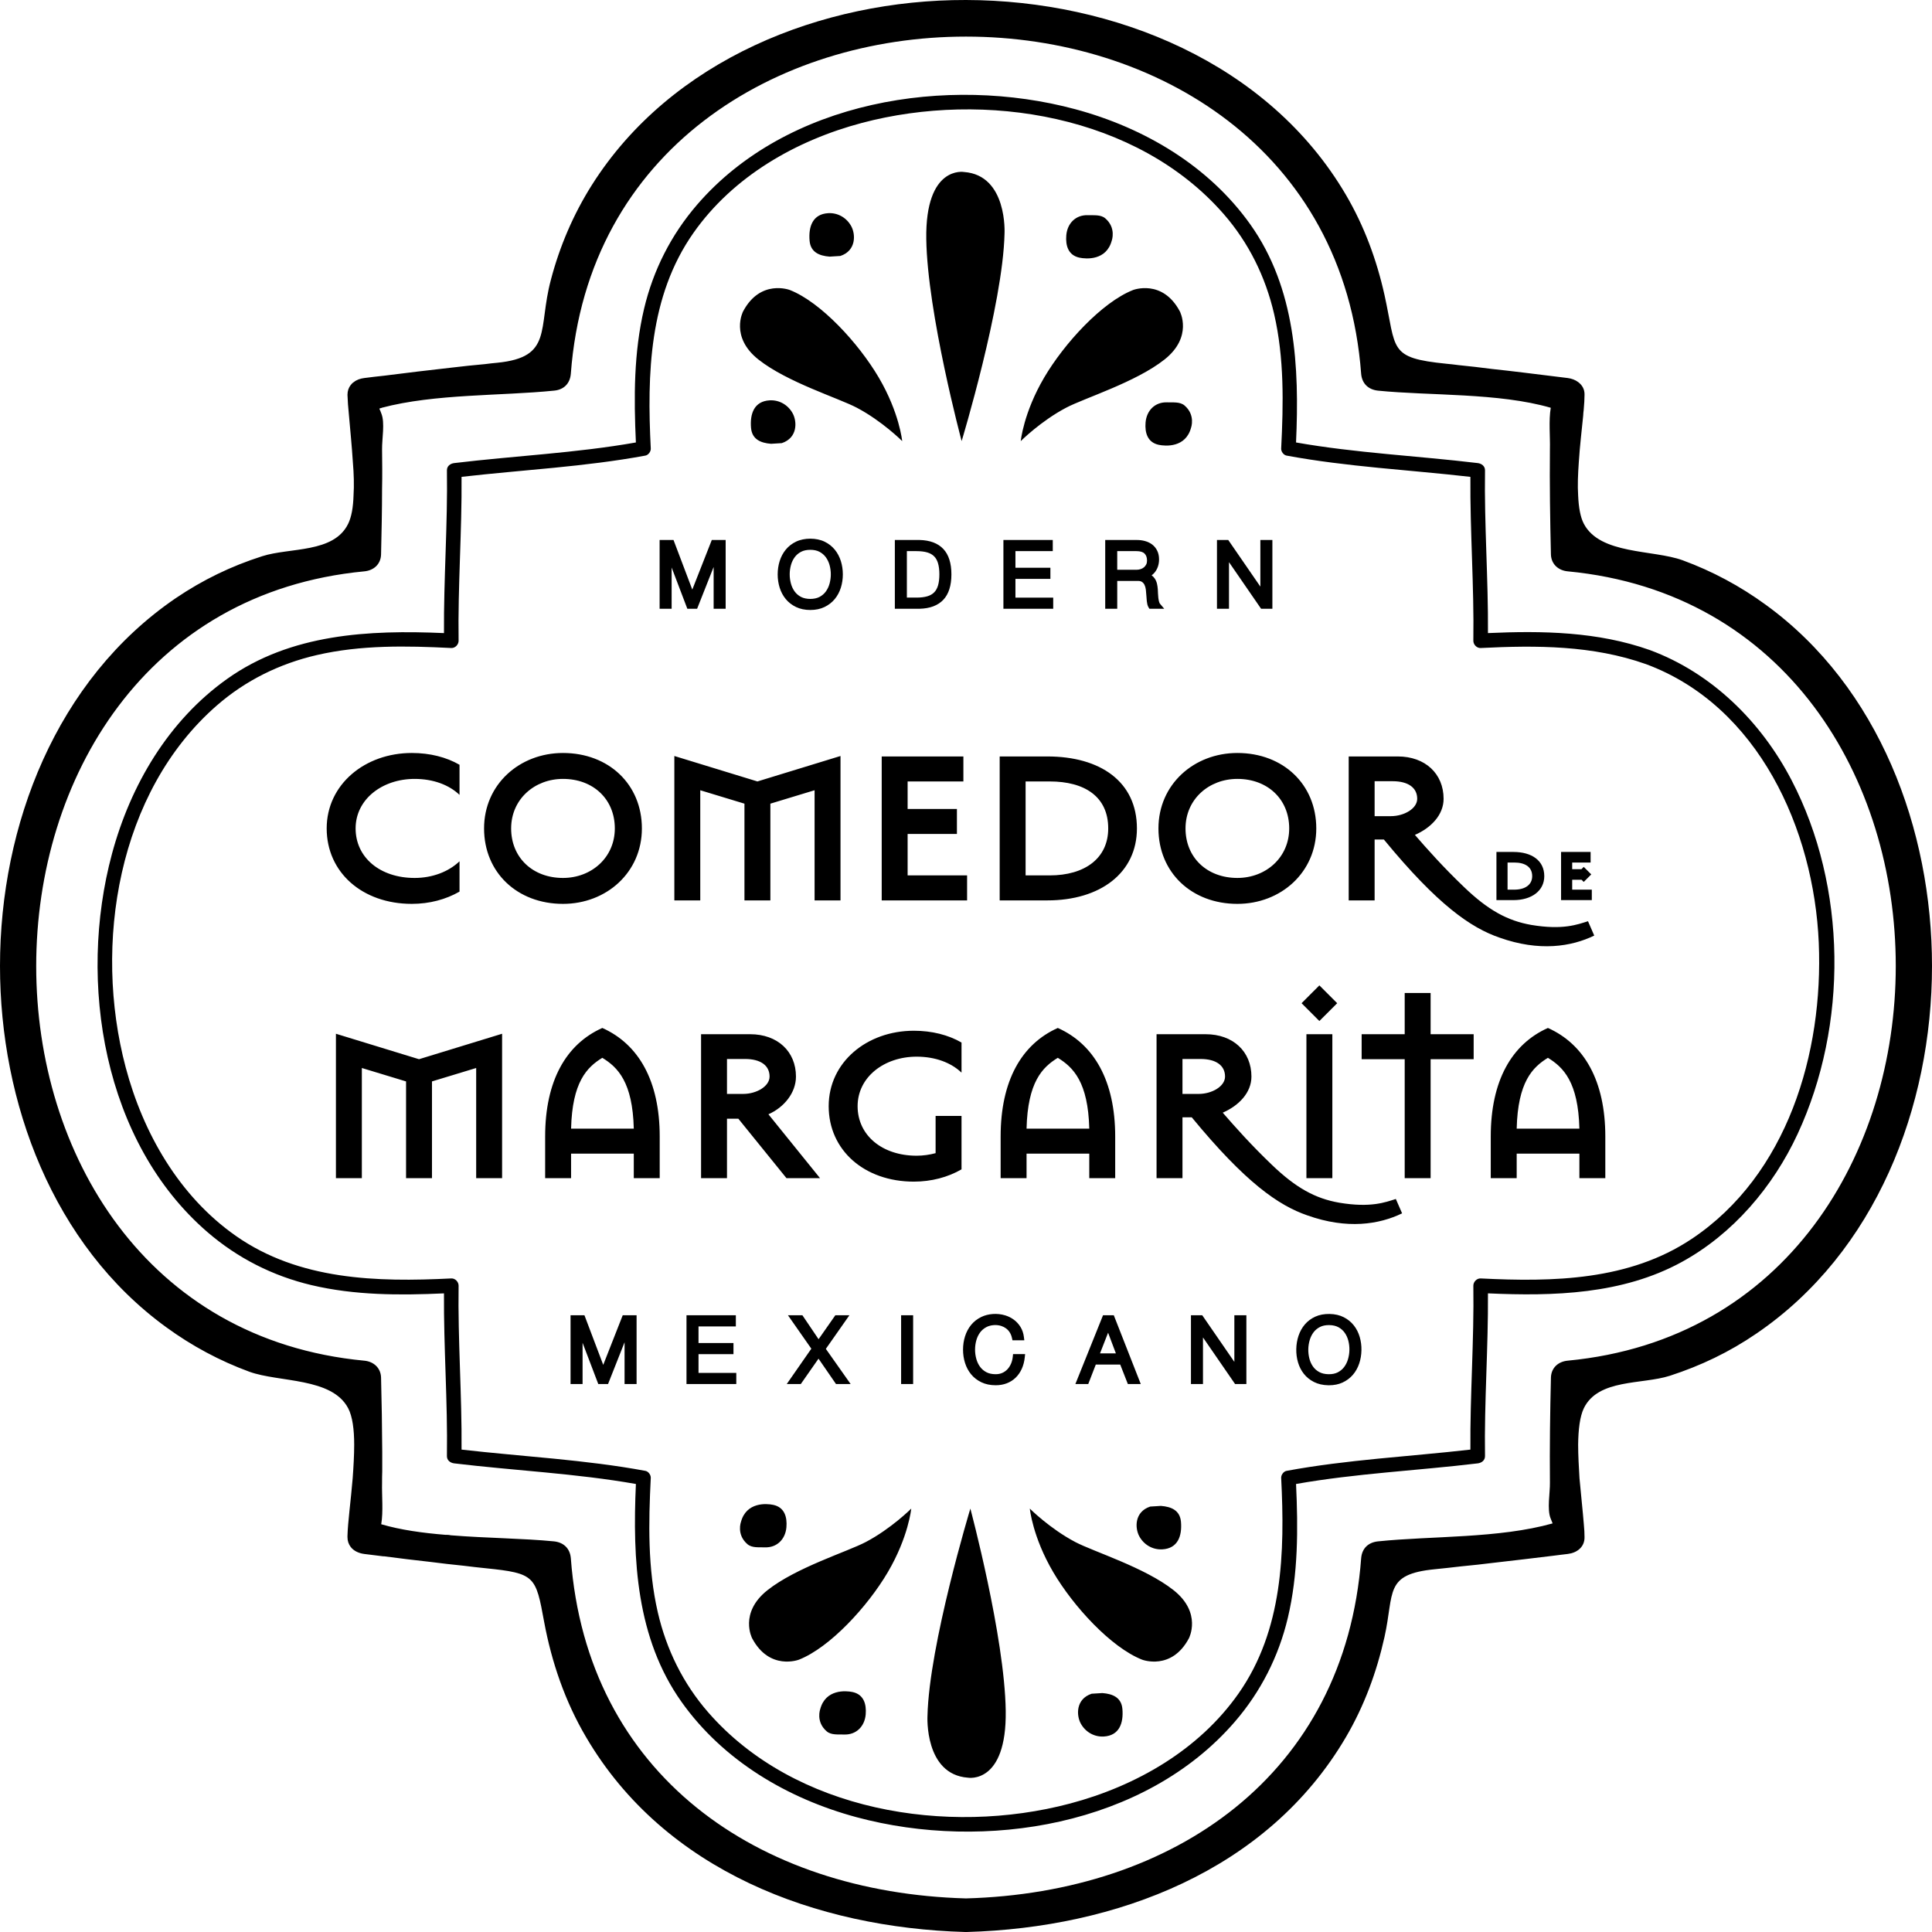 <?xml version="1.0" encoding="UTF-8"?>
<svg id="_レイヤー_1" xmlns="http://www.w3.org/2000/svg" width="413.47" height="413.47" version="1.1" viewBox="0 0 413.47 413.47">
  <!-- Generator: Adobe Illustrator 29.6.0, SVG Export Plug-In . SVG Version: 2.1.1 Build 207)  -->
  <path d="M206.176,167.238v-5.349h-17.481v30.806h18.274v-5.349h-12.728v-8.865h10.55v-5.349h-10.55v-5.893h11.935ZM249.212,76.946c6.154-4.868,3.29-10.302,3.29-10.302-3.721-7.01-10.013-4.577-10.013-4.577-6.642,2.613-14.714,11.395-19.029,18.74-4.425,7.532-5.008,13.593-5.008,13.593,0,0,4.291-4.292,9.727-7.152,3.912-2.06,14.88-5.439,21.032-10.302h.001ZM168.157,128.203c.584.71,1.326,1.283,2.203,1.704.88.423,1.907.637,3.053.637s2.172-.215,3.046-.638c.87-.421,1.608-.994,2.192-1.704.577-.702,1.015-1.522,1.302-2.436.281-.898.424-1.855.424-2.843s-.143-1.946-.424-2.845c-.286-.914-.723-1.737-1.3-2.444-.584-.715-1.322-1.292-2.193-1.714-1.747-.847-4.341-.846-6.099,0-.878.422-1.62.999-2.204,1.716-.577.706-1.014,1.529-1.301,2.444-.281.899-.424,1.856-.424,2.845s.143,1.945.424,2.843c.286.915.725,1.735,1.302,2.437v-.002ZM169.272,120.933c.172-.623.441-1.188.8-1.68.348-.476.802-.864,1.351-1.154.542-.287,1.212-.433,1.99-.433s1.443.145,1.978.431c.542.29.994.679,1.343,1.154.36.494.629,1.059.801,1.681.178.643.268,1.312.268,1.99,0,.665-.09,1.331-.269,1.981-.172.629-.441,1.197-.8,1.688-.353.482-.792.86-1.344,1.155-1.068.573-2.887.572-3.968,0-.55-.291-1.004-.679-1.35-1.154-.359-.49-.628-1.058-.8-1.688h0c-.178-.648-.268-1.314-.268-1.981,0-.68.09-1.349.268-1.99h0ZM214.981,50.003s.685-12.505-8.662-13.192c0,0-8.316-1.489-8.086,14.34.229,15.832,7.57,43.247,7.57,43.247,0,0,8.832-29.138,9.178-44.396h0ZM169.668,88.508c-.974-1.83-2.87-2.952-4.956-2.831-3.32.195-4.243,2.87-3.981,5.903.214,2.461,2.085,3.229,4.291,3.397l2.293-.142c3.431-1.145,3.256-4.636,2.353-6.327ZM191.507,130.281h5.307c2.213-.055,3.918-.702,5.071-1.923,1.146-1.216,1.727-3.044,1.727-5.435s-.581-4.221-1.727-5.436c-1.152-1.222-2.858-1.869-5.071-1.923h-5.307v14.717ZM194.081,117.949h2.078c.897,0,1.673.096,2.306.283.589.176,1.076.453,1.448.825.371.37.651.866.833,1.474.194.652.292,1.456.292,2.391s-.099,1.738-.292,2.389c-.182.608-.462,1.105-.835,1.475-.372.373-.858.65-1.446.824-.633.188-1.409.284-2.306.284h-2.078v-9.947.002ZM340.665,190.397h-4.198v-2.122h2.006l.465.467,1.61-1.61-1.61-1.609-.489.49h-1.982v-1.422h3.941v-2.263h-6.32v10.308h6.577v-2.239h0ZM177.553,54.921l2.293-.142c3.431-1.145,3.256-4.636,2.353-6.327-.974-1.83-2.87-2.952-4.956-2.831-3.32.195-4.243,2.87-3.981,5.903.214,2.461,2.085,3.229,4.291,3.397ZM162.32,76.946c6.151,4.862,17.121,8.241,21.031,10.302,5.437,2.86,9.729,7.152,9.729,7.152,0,0-.584-6.061-5.008-13.593-4.316-7.345-12.385-16.127-19.029-18.74,0,0-6.293-2.432-10.012,4.577,0,0-2.865,5.434,3.289,10.302h0ZM213.943,192.695h10.203c11.343,0,19.168-5.893,19.168-15.403,0-10.005-7.824-15.403-19.168-15.403h-10.203v30.806ZM219.49,167.238h5.153c7.526,0,12.529,3.269,12.529,10.054,0,6.389-5.004,10.053-12.529,10.053h-5.153v-20.108h0ZM231.029,55.145c1.441.301,5.756.636,6.901-3.66,0,0,1.001-2.711-1.389-4.758-.986-.84-2.473-.628-3.722-.676-2.594-.096-4.403,1.741-4.62,4.301-.187,2.222.425,4.287,2.83,4.793ZM263.017,120.307l6.871,9.974h2.416v-14.717h-2.573v9.974l-6.87-9.974h-2.416v14.717h2.573v-9.974h-.001ZM247.921,177.293c0,9.41,7.083,16.146,16.89,16.146,9.309,0,16.887-6.736,16.887-16.146s-7.08-16.146-16.887-16.146c-9.312,0-16.89,6.736-16.89,16.146ZM264.811,166.693c6.486,0,11.093,4.359,11.093,10.599s-5.004,10.598-11.093,10.598c-6.489,0-11.096-4.358-11.096-10.598s5.004-10.599,11.096-10.599ZM282.362,218.51l3.815-3.813-3.815-3.814-3.812,3.814,3.812,3.813ZM225.304,117.949v-2.385h-10.562v14.717h10.657v-2.385h-8.083v-4.006h7.481v-2.385h-7.481v-3.555h7.989-.001ZM249.786,86.106c-2.594-.096-4.403,1.741-4.62,4.301-.187,2.222.425,4.287,2.83,4.793,1.441.301,5.756.636,6.901-3.66,0,0,1.001-2.711-1.389-4.758-.986-.84-2.473-.628-3.722-.676ZM248.253,129.215c-.052-.061-.129-.188-.199-.44-.073-.264-.125-.544-.159-.84-.036-.316-.06-.628-.071-.938l-.038-.844c-.029-.438-.088-.85-.176-1.225-.099-.42-.264-.801-.491-1.131-.179-.26-.4-.486-.659-.675.317-.225.589-.5.816-.823.515-.735.775-1.607.775-2.59,0-.699-.133-1.324-.397-1.856-.262-.533-.623-.976-1.071-1.319-.433-.33-.944-.579-1.516-.738-.548-.153-1.134-.231-1.743-.231h-6.795v14.717h2.573v-5.959h4.23c.465-.016.809.046,1.037.195.248.163.432.37.563.636.149.302.248.655.295,1.051.055.455.094.915.12,1.398l.036.477c.013.194.03.391.049.593.022.226.058.445.109.651.059.247.145.464.254.644l.189.313h3.173l-.904-1.066h0ZM245.308,120.786c-.118.24-.273.44-.471.611-.198.17-.436.303-.708.395-.283.096-.586.145-.9.145h-4.128v-3.988h4.128c.795,0,1.374.176,1.722.525.354.354.525.843.525,1.497,0,.317-.055.584-.168.815h0ZM248.758,331.58c3.32-.195,4.243-2.87,3.981-5.903-.214-2.461-2.085-3.229-4.291-3.397l-2.293.142c-3.431,1.145-3.256,4.636-2.353,6.327.974,1.83,2.87,2.952,4.956,2.831ZM236.059,281.483l-5.916,14.716h2.755l1.616-4.173h5.225l1.635,4.173h2.764l-5.772-14.716h-2.308.001ZM235.415,289.641l1.729-4.426,1.669,4.426h-3.398ZM330.493,187.504c0-3.334-2.681-5.177-6.599-5.177h-3.639v10.308h3.639c3.917,0,6.599-2.006,6.599-5.131ZM322.635,184.59h1.423c2.308,0,3.848.932,3.848,2.914,0,1.866-1.539,2.893-3.848,2.893h-1.423v-5.807ZM279.59,252.139h5.547v-30.806h-5.547v30.806ZM235.916,362.335l-2.294.142c-3.431,1.145-3.256,4.636-2.353,6.327.974,1.83,2.87,2.952,4.956,2.831,3.32-.195,4.243-2.87,3.981-5.903-.214-2.461-2.085-3.229-4.291-3.397h.001ZM251.15,340.311c-6.151-4.862-17.121-8.241-21.031-10.302-5.437-2.86-9.729-7.152-9.729-7.152,0,0,.584,6.061,5.008,13.593,4.316,7.345,12.385,16.127,19.029,18.74,0,0,6.293,2.432,10.012-4.577,0,0,2.865-5.434-3.289-10.302h0ZM264.166,291.457l-6.871-9.974h-2.416v14.716h2.573v-9.973l6.87,9.973h2.416v-14.716h-2.573v9.974h.001ZM198.489,367.253s-.685,12.505,8.662,13.192c0,0,8.316,1.489,8.086-14.34-.23-15.832-7.57-43.247-7.57-43.247,0,0-8.832,29.138-9.178,44.396h0ZM289.742,283.657c-.572-.729-1.298-1.319-2.159-1.757-.865-.441-1.885-.675-3.032-.698-1.148-.015-2.179.172-3.065.577-.886.405-1.639.968-2.237,1.671-.591.696-1.044,1.509-1.349,2.418-.299.894-.461,1.848-.481,2.836-.02.989.104,1.948.369,2.851.269.923.692,1.752,1.254,2.461.568.72,1.297,1.308,2.169,1.748.871.44,1.894.674,3.04.697.061.001.123.001.184.001,1.071,0,2.038-.195,2.874-.579.879-.405,1.627-.963,2.225-1.659.591-.691,1.045-1.501,1.35-2.409.299-.893.46-1.847.48-2.836.02-.987-.104-1.945-.368-2.851-.268-.92-.689-1.751-1.252-2.47h-.002ZM288.482,290.903c-.185.626-.466,1.189-.834,1.672-.356.468-.816.847-1.365,1.128-.539.273-1.207.412-1.987.392-.778-.015-1.445-.175-1.981-.471-.551-.307-.985-.693-1.327-1.181-.35-.5-.608-1.073-.767-1.702h0c-.166-.654-.243-1.322-.23-1.987.013-.678.116-1.344.307-1.983.185-.619.465-1.179.833-1.665.357-.468.819-.847,1.374-1.127.519-.262,1.149-.395,1.876-.395.04,0,.081,0,.122.001.777.015,1.439.173,1.969.469.538.302.982.701,1.32,1.183.348.497.607,1.068.768,1.696.165.645.242,1.315.228,1.993-.013.668-.116,1.332-.307,1.976h0ZM216.745,290.371c-.056.536-.185,1.038-.383,1.492-.195.449-.452.845-.762,1.178-.304.324-.67.584-1.09.774-.415.186-.895.281-1.427.281-.78,0-1.45-.145-1.989-.431-.55-.292-1.004-.68-1.351-1.155-.359-.491-.628-1.059-.801-1.689-.178-.648-.268-1.314-.268-1.979,0-.678.09-1.347.268-1.99.172-.621.441-1.186.801-1.68.347-.474.801-.863,1.351-1.155.83-.44,2.098-.602,3.19-.247.378.123.725.301,1.034.532.305.229.568.515.78.85.216.344.374.74.47,1.176l.111.508h2.534l-.092-.729c-.1-.791-.342-1.504-.721-2.12-.374-.607-.847-1.126-1.404-1.542-.552-.412-1.175-.727-1.851-.936-1.754-.543-3.7-.357-5.115.325-.878.422-1.62.999-2.205,1.716-.576.707-1.013,1.529-1.3,2.444-.282.898-.425,1.854-.425,2.845s.143,1.945.425,2.843c.286.914.724,1.734,1.302,2.437.584.71,1.326,1.283,2.203,1.704.881.422,1.908.636,3.053.636.866,0,1.67-.142,2.386-.419.722-.28,1.362-.687,1.9-1.212.533-.519.972-1.155,1.304-1.888.328-.725.542-1.544.636-2.436l.076-.716h-2.58l-.061.579v.004ZM233.117,252.139h5.547v-8.915c0-11.887-4.507-19.761-12.282-23.228-7.776,3.467-12.234,11.342-12.234,23.228v8.915h5.547v-5.25h13.423v5.25h-.001ZM219.694,241.54c.247-9.955,3.369-13.125,6.687-15.156,3.318,2.031,6.489,5.201,6.736,15.156h-13.423ZM286.592,257.389c-5.101-.892-9.261-3.17-14.414-8.122-4.455-4.26-7.873-8.122-10.499-11.143,3.418-1.486,6.141-4.259,6.141-7.726,0-5.349-3.912-9.064-9.806-9.064h-10.499v30.806h5.547v-13.026h1.982c11.49,13.966,18.57,18.87,24.763,21,8.517,3.021,15.353,1.932,20.256-.446l-1.339-3.071c-2.229.694-5.348,1.932-12.133.793h0ZM256.529,234.111h-3.467v-7.478h3.863c3.318,0,5.248,1.387,5.248,3.764,0,2.08-2.772,3.714-5.644,3.714h0ZM383.407,166.951c-6.491-12.47-17.022-22.914-30.324-27.832-11.14-3.951-22.963-4.158-34.642-3.632.078-11.609-.806-23.213-.632-34.822.014-.917-.732-1.461-1.561-1.561-12.937-1.556-26.037-2.144-38.882-4.413.731-16.163-.076-32.991-9.77-46.641-8.934-12.58-22.712-20.697-37.439-24.668-27.44-7.4-61.746-1.86-80.977,20.434-5.548,6.432-9.377,13.971-11.336,22.236-2.222,9.376-2.202,19.067-1.757,28.64-12.843,2.269-25.942,2.856-38.878,4.412-.828.1-1.575.634-1.561,1.561.174,11.61-.71,23.216-.632,34.825-16.083-.71-32.803.142-46.379,9.784-12.58,8.934-20.697,22.711-24.669,37.439-7.4,27.441-1.86,61.746,20.434,80.977,6.432,5.548,13.971,9.377,22.236,11.336,9.29,2.202,18.889,2.204,28.377,1.771-.078,11.608.806,23.212.632,34.82-.014.917.732,1.461,1.561,1.561,12.937,1.556,26.038,2.143,38.882,4.413-.731,16.163.076,32.991,9.77,46.641,8.934,12.58,22.712,20.697,37.439,24.668,27.44,7.4,61.746,1.86,80.977-20.434,5.548-6.432,9.377-13.971,11.336-22.236,2.222-9.376,2.202-19.067,1.757-28.64,12.843-2.269,25.942-2.856,38.878-4.412.828-.1,1.575-.634,1.561-1.561-.174-11.61.71-23.214.632-34.823,14.079.634,28.768.222,41.423-6.684,11.017-6.012,19.599-16.125,24.847-27.428,10.82-23.306,10.603-52.855-1.303-75.731h0ZM362.039,265.141c-13.373,8.93-29.652,9.237-45.165,8.459-.834-.042-1.573.749-1.561,1.561.175,11.692-.724,23.378-.631,35.07-13.11,1.502-26.362,2.144-39.349,4.552-.639.118-1.178.867-1.146,1.505.799,15.938.388,32.58-9.118,46.129-8.506,12.123-21.959,19.82-36.069,23.561-26.283,6.969-58.916,1.704-77.419-19.497-5.382-6.167-8.969-13.47-10.806-21.432-2.173-9.419-1.984-19.168-1.503-28.761.032-.632-.503-1.386-1.146-1.505-12.988-2.408-26.24-3.05-39.349-4.552.093-11.691-.806-23.378-.631-35.07.012-.813-.726-1.603-1.561-1.561-15.938.8-32.583.387-46.131-9.12-12.123-8.506-19.82-21.959-23.562-36.069-6.969-26.283-1.704-58.916,19.497-77.419,6.167-5.382,13.47-8.969,21.432-10.806,9.42-2.174,19.17-1.986,28.764-1.504.834.042,1.573-.749,1.561-1.561-.175-11.692.724-23.378.631-35.069,13.11-1.502,26.361-2.145,39.349-4.552.639-.118,1.178-.867,1.146-1.505-.799-15.938-.388-32.58,9.118-46.129,8.506-12.123,21.959-19.82,36.069-23.561,26.283-6.969,58.916-1.704,77.419,19.497,5.382,6.167,8.969,13.47,10.806,21.432,2.173,9.419,1.984,19.169,1.503,28.762-.032.632.503,1.386,1.146,1.505,12.988,2.407,26.24,3.05,39.349,4.552-.093,11.691.806,23.378.631,35.069-.012.813.726,1.603,1.561,1.561,11.929-.598,23.985-.593,35.38,3.448,24.092,8.908,35.949,35.425,36.982,59.616,1.006,23.568-6.69,49.702-27.196,63.396v-.002ZM331.272,219.996c-7.776,3.467-12.234,11.342-12.234,23.228v8.915h5.55v-5.25h13.42v5.25h5.547v-8.915c0-11.887-4.507-19.761-12.282-23.228h0ZM324.588,241.54c.247-9.955,3.366-13.125,6.684-15.156,3.321,2.031,6.489,5.201,6.736,15.156h-13.42,0ZM205.777,238.816h-5.547v7.974c-1.29.347-2.677.545-4.062.545-7.379,0-12.63-4.358-12.63-10.598s5.696-10.599,12.63-10.599c4.01,0,7.379,1.288,9.608,3.417v-6.439c-2.824-1.634-6.339-2.526-10.203-2.526-10.053,0-18.225,6.736-18.225,16.146s7.626,16.146,18.225,16.146c3.763,0,7.279-.941,10.203-2.625v-11.441h0ZM377.887,129.425c-5.463-3.99-11.429-7.188-17.791-9.524-6.362-2.3-17.647-1.186-21.133-7.8-.755-1.437-1.114-3.558-1.222-6.038-.144-2.192-.036-4.673.144-7.188.216-3.45.647-6.973.935-9.92,0-.431.072-.827.108-1.222.108-1.258.18-2.336.18-3.235.036-1.222-.539-2.121-1.366-2.732-.611-.467-1.402-.755-2.228-.863-.97-.108-1.941-.252-2.911-.359-4.421-.539-8.878-1.114-13.298-1.581-2.408-.323-4.78-.575-7.188-.827-.863-.108-1.689-.216-2.552-.288-12.508-1.258-10.675-2.983-13.262-14.7-1.689-7.584-4.349-14.772-8.266-21.457C271.465,13.442,238.435.072,206.735,0c-30.838-.072-63.113,12.759-80.077,39.607-3.954,6.254-6.901,13.154-8.77,20.307-2.803,10.496.467,16.533-11.465,17.719-.863.072-1.725.18-2.588.287-2.408.216-4.816.468-7.188.755-4.816.539-9.632,1.114-14.412,1.725-1.438.144-2.839.323-4.277.503-.827.108-1.617.359-2.228.863-.252.144-.503.395-.683.647-.431.54-.683,1.258-.683,2.085.036,1.186.144,2.732.323,4.457.252,2.947.611,6.469.827,9.92.216,2.516.288,4.996.144,7.188-.072,2.48-.431,4.565-1.15,6.038-3.091,6.326-12.472,5.033-18.402,6.937-6.649,2.12-12.723,5.068-18.51,8.985C12.04,145.455,0,176.58,0,206.735c0,29.22,11.322,59.698,35.582,77.31,5.463,3.989,11.429,7.188,17.791,9.524,6.362,2.301,17.647,1.186,21.134,7.8.934,1.761,1.294,4.6,1.294,7.799,0,2.264-.144,4.745-.323,7.188-.395,4.78-1.042,9.453-1.114,12.328v.288c0,.827.252,1.509.683,2.085.647.863,1.761,1.366,2.911,1.51,1.366.18,2.696.323,4.061.503h.216c3.271.432,6.505.827,9.776,1.186,2.408.324,4.78.575,7.188.827,1.581.216,3.163.36,4.744.539,10.603,1.078,10.711,1.689,12.508,11.465,1.617,8.698,4.493,17.072,8.985,24.691,16.821,28.681,49.276,40.794,81.12,41.692h.359c31.844-.899,64.299-13.011,81.12-41.692,3.918-6.684,6.577-13.873,8.266-21.457,2.121-9.56-.108-13.406,10.746-14.485,1.869-.179,3.738-.395,5.607-.611,2.408-.216,4.78-.503,7.188-.791,4.241-.468,8.518-1.006,12.759-1.51.467-.072.935-.108,1.402-.179.503-.072,1.006-.108,1.51-.18,1.905-.216,3.63-1.438,3.594-3.594,0-.396-.036-.827-.036-1.294-.036-.431-.072-.898-.108-1.401-.216-2.767-.611-6.29-.934-9.92-.144-2.444-.288-4.924-.288-7.188.036-3.199.359-6.002,1.222-7.799,3.091-6.325,12.472-5.032,18.402-6.937,6.649-2.156,12.723-5.067,18.51-9.021,25.554-17.396,37.595-48.521,37.595-78.676,0-29.22-11.322-59.699-35.582-77.31h-.001ZM335.512,291.197c-1.977.18-3.522,1.473-3.594,3.594-.18,7.512-.288,14.987-.216,22.499.036,2.228-.647,5.715.144,7.656.18.431.323.791.431,1.078-11.465,3.235-25.878,2.66-37.379,3.846-2.049.216-3.414,1.473-3.594,3.594-3.45,46.4-40.111,71.595-84.57,72.817-44.531-1.222-81.12-26.417-84.57-72.817-.18-2.085-1.545-3.378-3.594-3.594-6.541-.647-14.377-.683-21.996-1.294h-.036c-.323-.072-.611-.107-.935-.107h-.288c-4.852-.395-9.56-1.042-13.73-2.264.467-2.732.108-6.146.18-8.913,0-.791,0-1.617.036-2.408v-4.241c-.036-5.283-.108-10.566-.252-15.85-.072-2.085-1.617-3.414-3.594-3.594-93.627-8.878-93.591-160.011,0-168.924,1.977-.18,3.522-1.474,3.594-3.594.108-4.709.216-9.381.216-14.089.036-1.402.036-2.803.036-4.206s-.036-2.803-.036-4.205c-.036-2.228.647-5.715-.144-7.656-.108-.288-.216-.539-.288-.755l-.036-.036c-.036-.108-.072-.216-.108-.287.144-.072.288-.108.431-.144h.072v-.036c11.357-3.019,25.554-2.516,36.876-3.666,2.049-.18,3.414-1.474,3.594-3.594,7.188-96.251,161.952-96.215,169.14,0,.18,2.085,1.545,3.378,3.594,3.594,11.034,1.114,25.842.431,36.984,3.666-.467,2.732-.108,6.146-.18,8.913-.072,7.512.036,14.987.216,22.499.072,2.085,1.617,3.414,3.594,3.594,93.627,8.913,93.591,160.011,0,168.924h.002ZM306.168,212.518h-5.547v8.815h-9.212v5.349h9.212v25.457h5.547v-25.457h9.212v-5.349h-9.212v-8.815ZM341.186,200.223l-1.336-3.071c-2.229.694-5.348,1.932-12.136.793-5.101-.892-9.261-3.17-14.411-8.122-4.458-4.26-7.876-8.122-10.499-11.143,3.415-1.486,6.141-4.259,6.141-7.726,0-5.349-3.915-9.064-9.806-9.064h-10.502v30.806h5.547v-13.026h1.982c11.49,13.966,18.573,18.87,24.763,21,8.52,3.021,15.353,1.932,20.256-.446h.001ZM297.651,174.667h-3.467v-7.478h3.863c3.321,0,5.251,1.387,5.251,3.764,0,2.08-2.775,3.714-5.647,3.714ZM192.849,296.199h2.573v-14.716h-2.573v14.716ZM129.099,292.099l-4.02-10.616h-2.975v14.716h2.574v-8.825l3.361,8.825h2.09l3.536-8.942v8.942h2.573v-14.716h-2.969l-4.171,10.616h.001ZM128.902,219.996c-7.776,3.467-12.234,11.342-12.234,23.228v8.915h5.55v-5.25h13.42v5.25h5.547v-8.915c0-11.887-4.507-19.761-12.282-23.228h-.001ZM122.218,241.54c.247-9.955,3.366-13.125,6.684-15.156,3.321,2.031,6.489,5.201,6.736,15.156h-13.42ZM149.191,130.281l3.536-8.943v8.943h2.573v-14.717h-2.969l-4.172,10.616-4.019-10.616h-2.975v14.717h2.573v-8.826l3.361,8.826h2.092ZM137.373,177.293c0-9.41-7.08-16.146-16.887-16.146-9.312,0-16.89,6.736-16.89,16.146s7.083,16.146,16.89,16.146c9.309,0,16.887-6.736,16.887-16.146ZM109.39,177.293c0-6.24,5.004-10.599,11.096-10.599,6.486,0,11.093,4.359,11.093,10.599s-5.004,10.598-11.093,10.598c-6.489,0-11.096-4.358-11.096-10.598ZM149.863,169.121l9.459,2.872v20.702h5.547v-20.702l9.462-2.872v23.575h5.547v-30.904l-17.78,5.448-17.78-5.448v30.904h5.547v-23.575h-.002ZM71.893,221.235v30.904h5.547v-23.575l9.462,2.872v20.702h5.547v-20.702l9.459-2.872v23.575h5.547v-30.904l-17.78,5.447-17.78-5.447h-.002ZM178.769,281.483l-3.583,5.124-3.462-5.124h-3.091l5.002,7.153-5.262,7.564h3.006l3.794-5.432,3.743,5.432h3.131l-5.307-7.528,5.04-7.188h-3.012.001ZM182.44,362.112c-1.441-.301-5.756-.636-6.901,3.66,0,0-1.001,2.711,1.389,4.758.986.84,2.473.628,3.722.676,2.594.096,4.403-1.741,4.62-4.301.187-2.222-.425-4.287-2.83-4.793ZM164.257,340.311c-6.154,4.868-3.29,10.302-3.29,10.302,3.721,7.01,10.013,4.577,10.013,4.577,6.642-2.613,14.714-11.395,19.029-18.74,4.425-7.532,5.008-13.593,5.008-13.593,0,0-4.291,4.292-9.727,7.152-3.912,2.061-14.88,5.439-21.032,10.302h0ZM149.491,289.808h7.481v-2.385h-7.481v-3.555h7.989v-2.384h-10.563v14.716h10.657v-2.385h-8.083v-4.006h0ZM163.683,331.15c2.594.096,4.403-1.741,4.62-4.301.187-2.222-.425-4.287-2.83-4.793-1.441-.301-5.756-.636-6.901,3.66,0,0-1.001,2.711,1.389,4.758.986.84,2.473.628,3.722.676ZM88.14,193.438c3.763,0,7.279-.941,10.203-2.625v-6.488c-2.33,2.229-5.797,3.566-9.608,3.566-7.379,0-12.63-4.358-12.63-10.598s5.696-10.599,12.63-10.599c4.01,0,7.379,1.288,9.608,3.417v-6.439c-2.824-1.634-6.339-2.526-10.203-2.526-10.053,0-18.225,6.736-18.225,16.146s7.626,16.146,18.225,16.146ZM175.495,252.139l-11.044-13.669c3.366-1.486,5.894-4.606,5.894-8.073,0-5.349-3.915-9.064-9.806-9.064h-10.502v30.806h5.547v-12.728h2.427l10.303,12.728h7.181ZM159.05,234.111h-3.467v-7.478h3.863c3.321,0,5.251,1.387,5.251,3.764,0,2.08-2.775,3.714-5.647,3.714h0Z"/>
</svg>